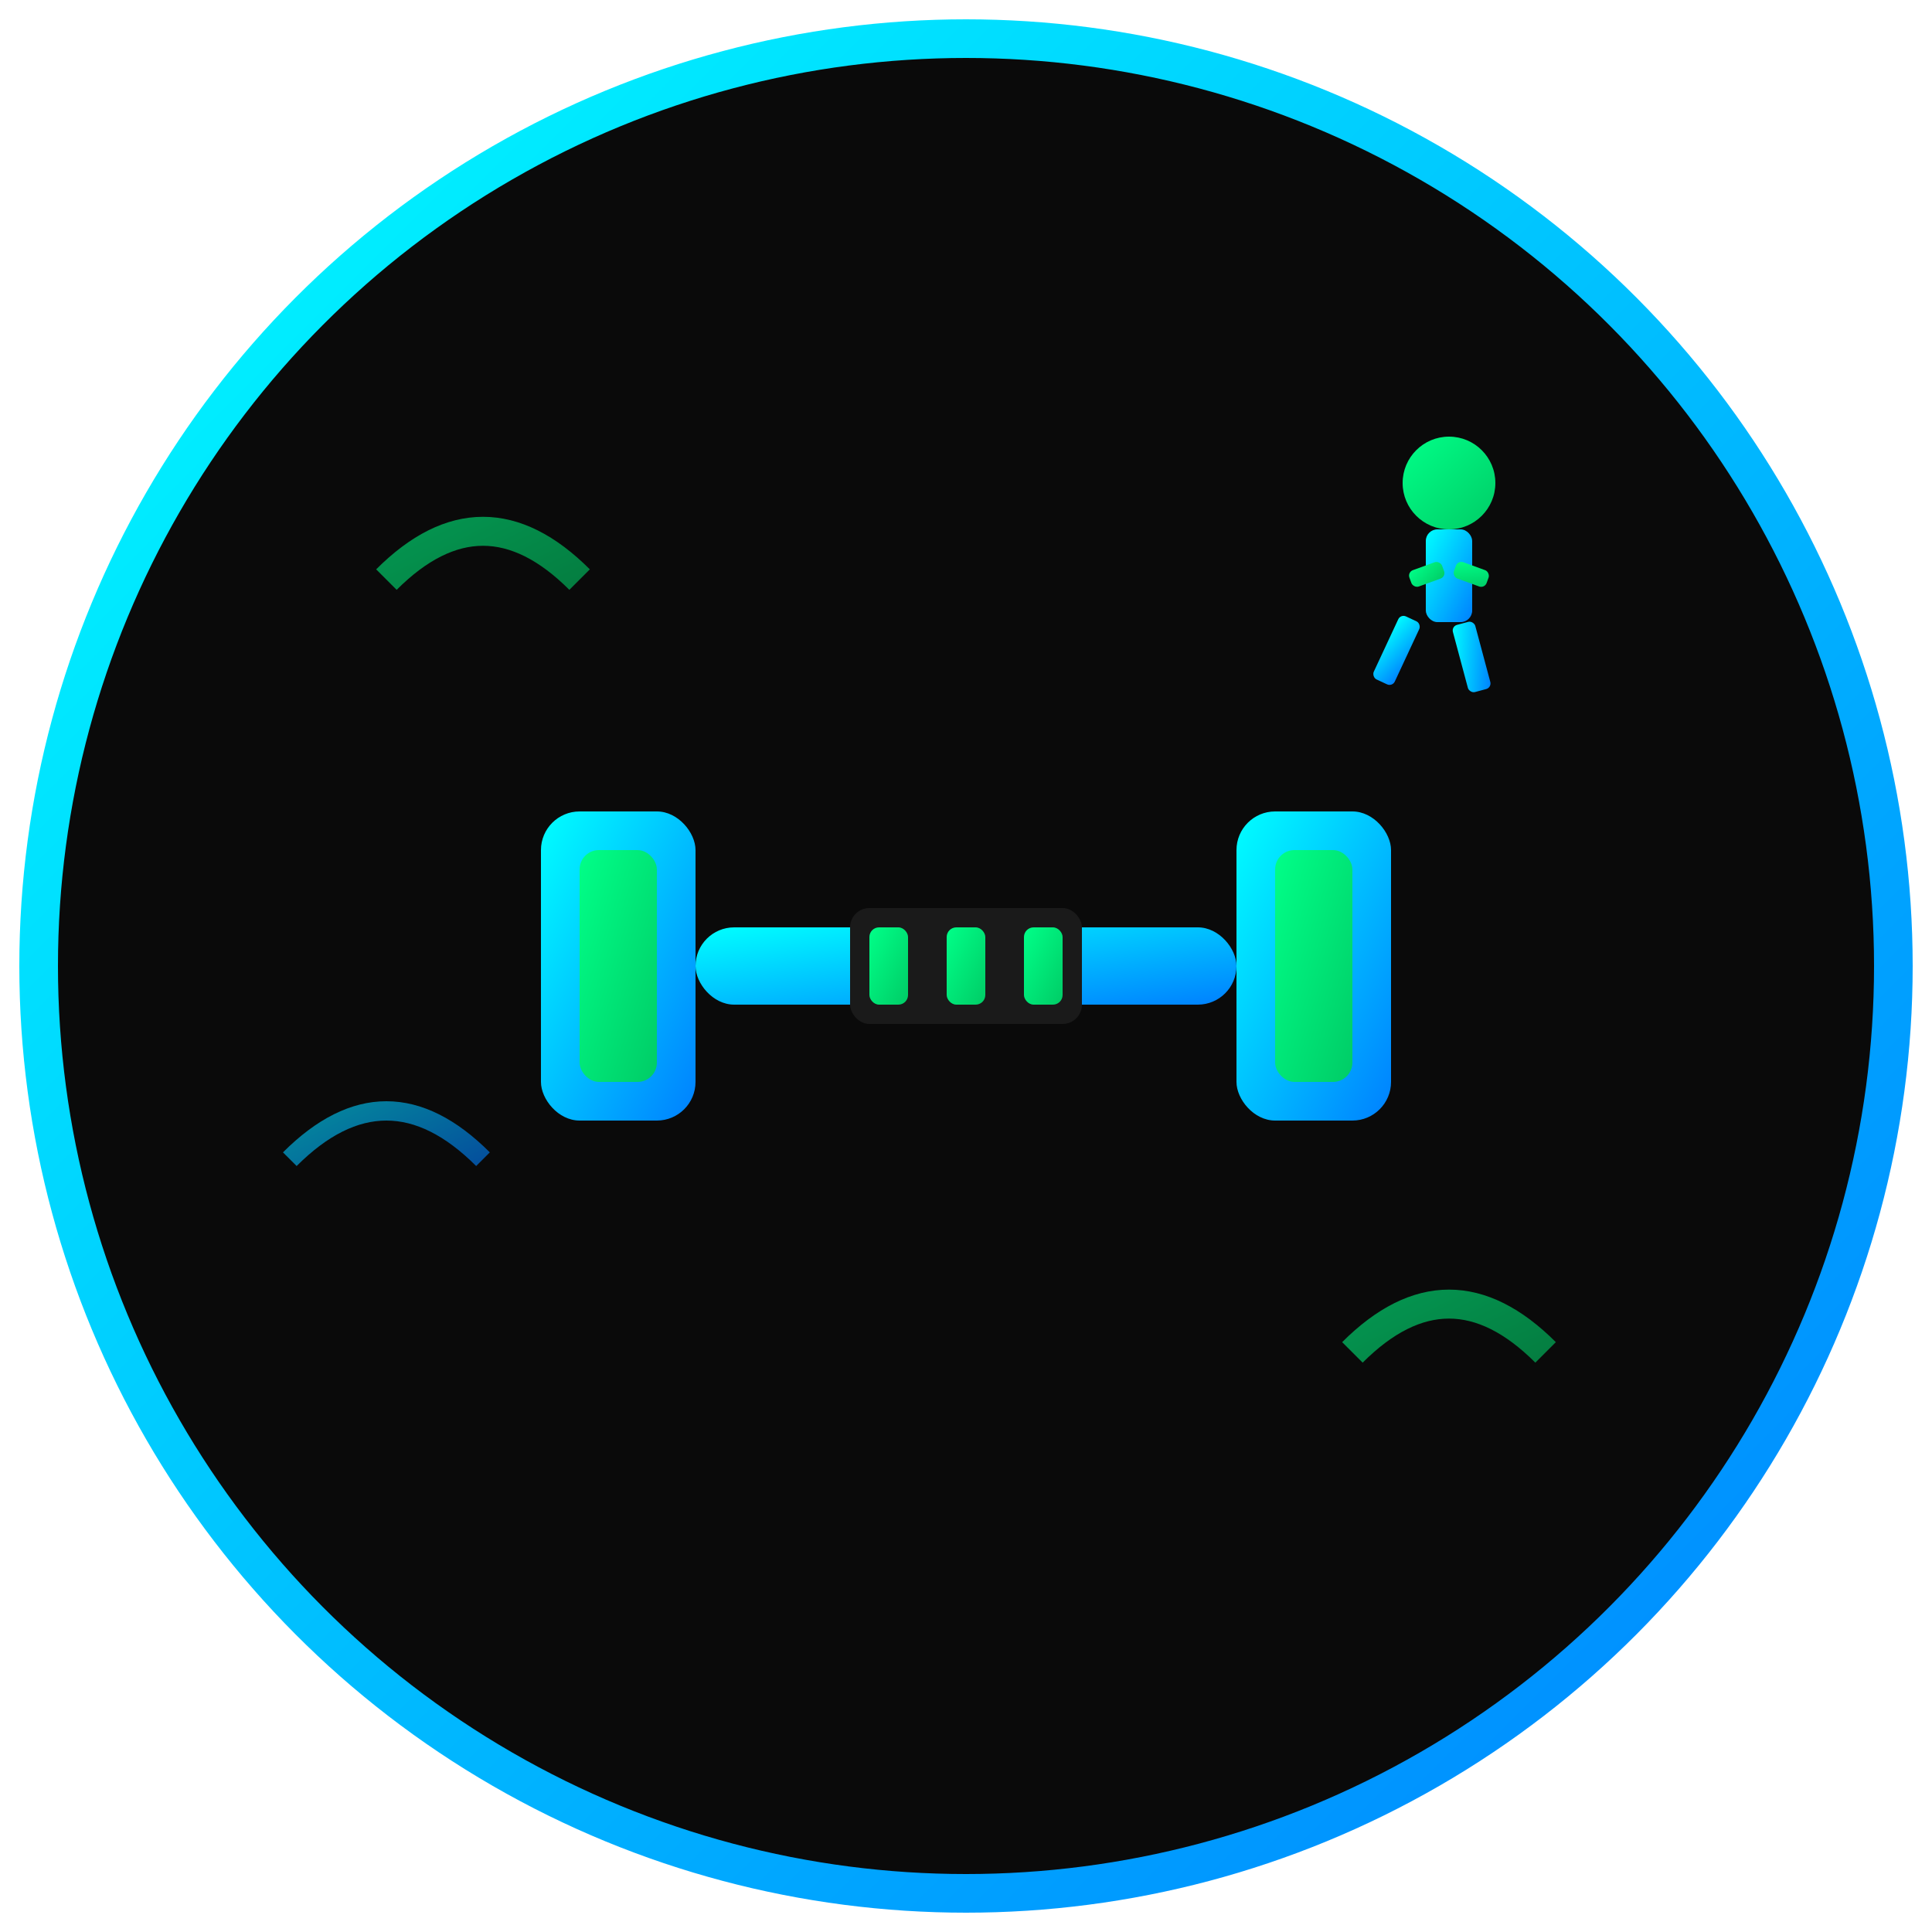 <svg xmlns="http://www.w3.org/2000/svg" viewBox="0 0 100 100">
  <defs>
    <linearGradient id="grad1" x1="0%" y1="0%" x2="100%" y2="100%">
      <stop offset="0%" style="stop-color:#00ffff;stop-opacity:1" />
      <stop offset="100%" style="stop-color:#0080ff;stop-opacity:1" />
    </linearGradient>
    <linearGradient id="grad2" x1="0%" y1="0%" x2="100%" y2="100%">
      <stop offset="0%" style="stop-color:#00ff88;stop-opacity:1" />
      <stop offset="100%" style="stop-color:#00cc66;stop-opacity:1" />
    </linearGradient>
  </defs>
  
  <!-- Background circle -->
  <circle cx="50" cy="50" r="48" fill="#0a0a0a" stroke="url(#grad1)" stroke-width="2"/>
  
  <!-- Dumbbell -->
  <g transform="translate(50,50)">
    <!-- Left weight -->
    <rect x="-22" y="-8" width="8" height="16" rx="2" fill="url(#grad1)"/>
    <rect x="-20" y="-6" width="4" height="12" rx="1" fill="url(#grad2)"/>
    
    <!-- Right weight -->
    <rect x="14" y="-8" width="8" height="16" rx="2" fill="url(#grad1)"/>
    <rect x="16" y="-6" width="4" height="12" rx="1" fill="url(#grad2)"/>
    
    <!-- Bar -->
    <rect x="-14" y="-2" width="28" height="4" rx="2" fill="url(#grad1)"/>
    
    <!-- Center grip -->
    <rect x="-6" y="-3" width="12" height="6" rx="1" fill="#1a1a1a"/>
    <rect x="-5" y="-2" width="2" height="4" rx="0.5" fill="url(#grad2)"/>
    <rect x="-1" y="-2" width="2" height="4" rx="0.5" fill="url(#grad2)"/>
    <rect x="3" y="-2" width="2" height="4" rx="0.5" fill="url(#grad2)"/>
  </g>
  
  <!-- Running figure -->
  <g transform="translate(75,25) scale(0.6)">
    <!-- Head -->
    <circle cx="0" cy="0" r="4" fill="url(#grad2)"/>
    
    <!-- Body -->
    <rect x="-2" y="4" width="4" height="8" rx="1" fill="url(#grad1)"/>
    
    <!-- Arms -->
    <rect x="-6" y="6" width="3" height="1.5" rx="0.5" fill="url(#grad2)" transform="rotate(-20)"/>
    <rect x="3" y="6" width="3" height="1.5" rx="0.5" fill="url(#grad2)" transform="rotate(20)"/>
    
    <!-- Legs -->
    <rect x="-3" y="12" width="2" height="6" rx="0.5" fill="url(#grad1)" transform="rotate(-15)"/>
    <rect x="1" y="12" width="2" height="6" rx="0.5" fill="url(#grad1)" transform="rotate(25)"/>
  </g>
  
  <!-- Energy lines -->
  <g opacity="0.6">
    <path d="M20,30 Q25,25 30,30" stroke="url(#grad2)" stroke-width="1.5" fill="none"/>
    <path d="M70,70 Q75,65 80,70" stroke="url(#grad2)" stroke-width="1.5" fill="none"/>
    <path d="M15,60 Q20,55 25,60" stroke="url(#grad1)" stroke-width="1" fill="none"/>
  </g>
</svg>